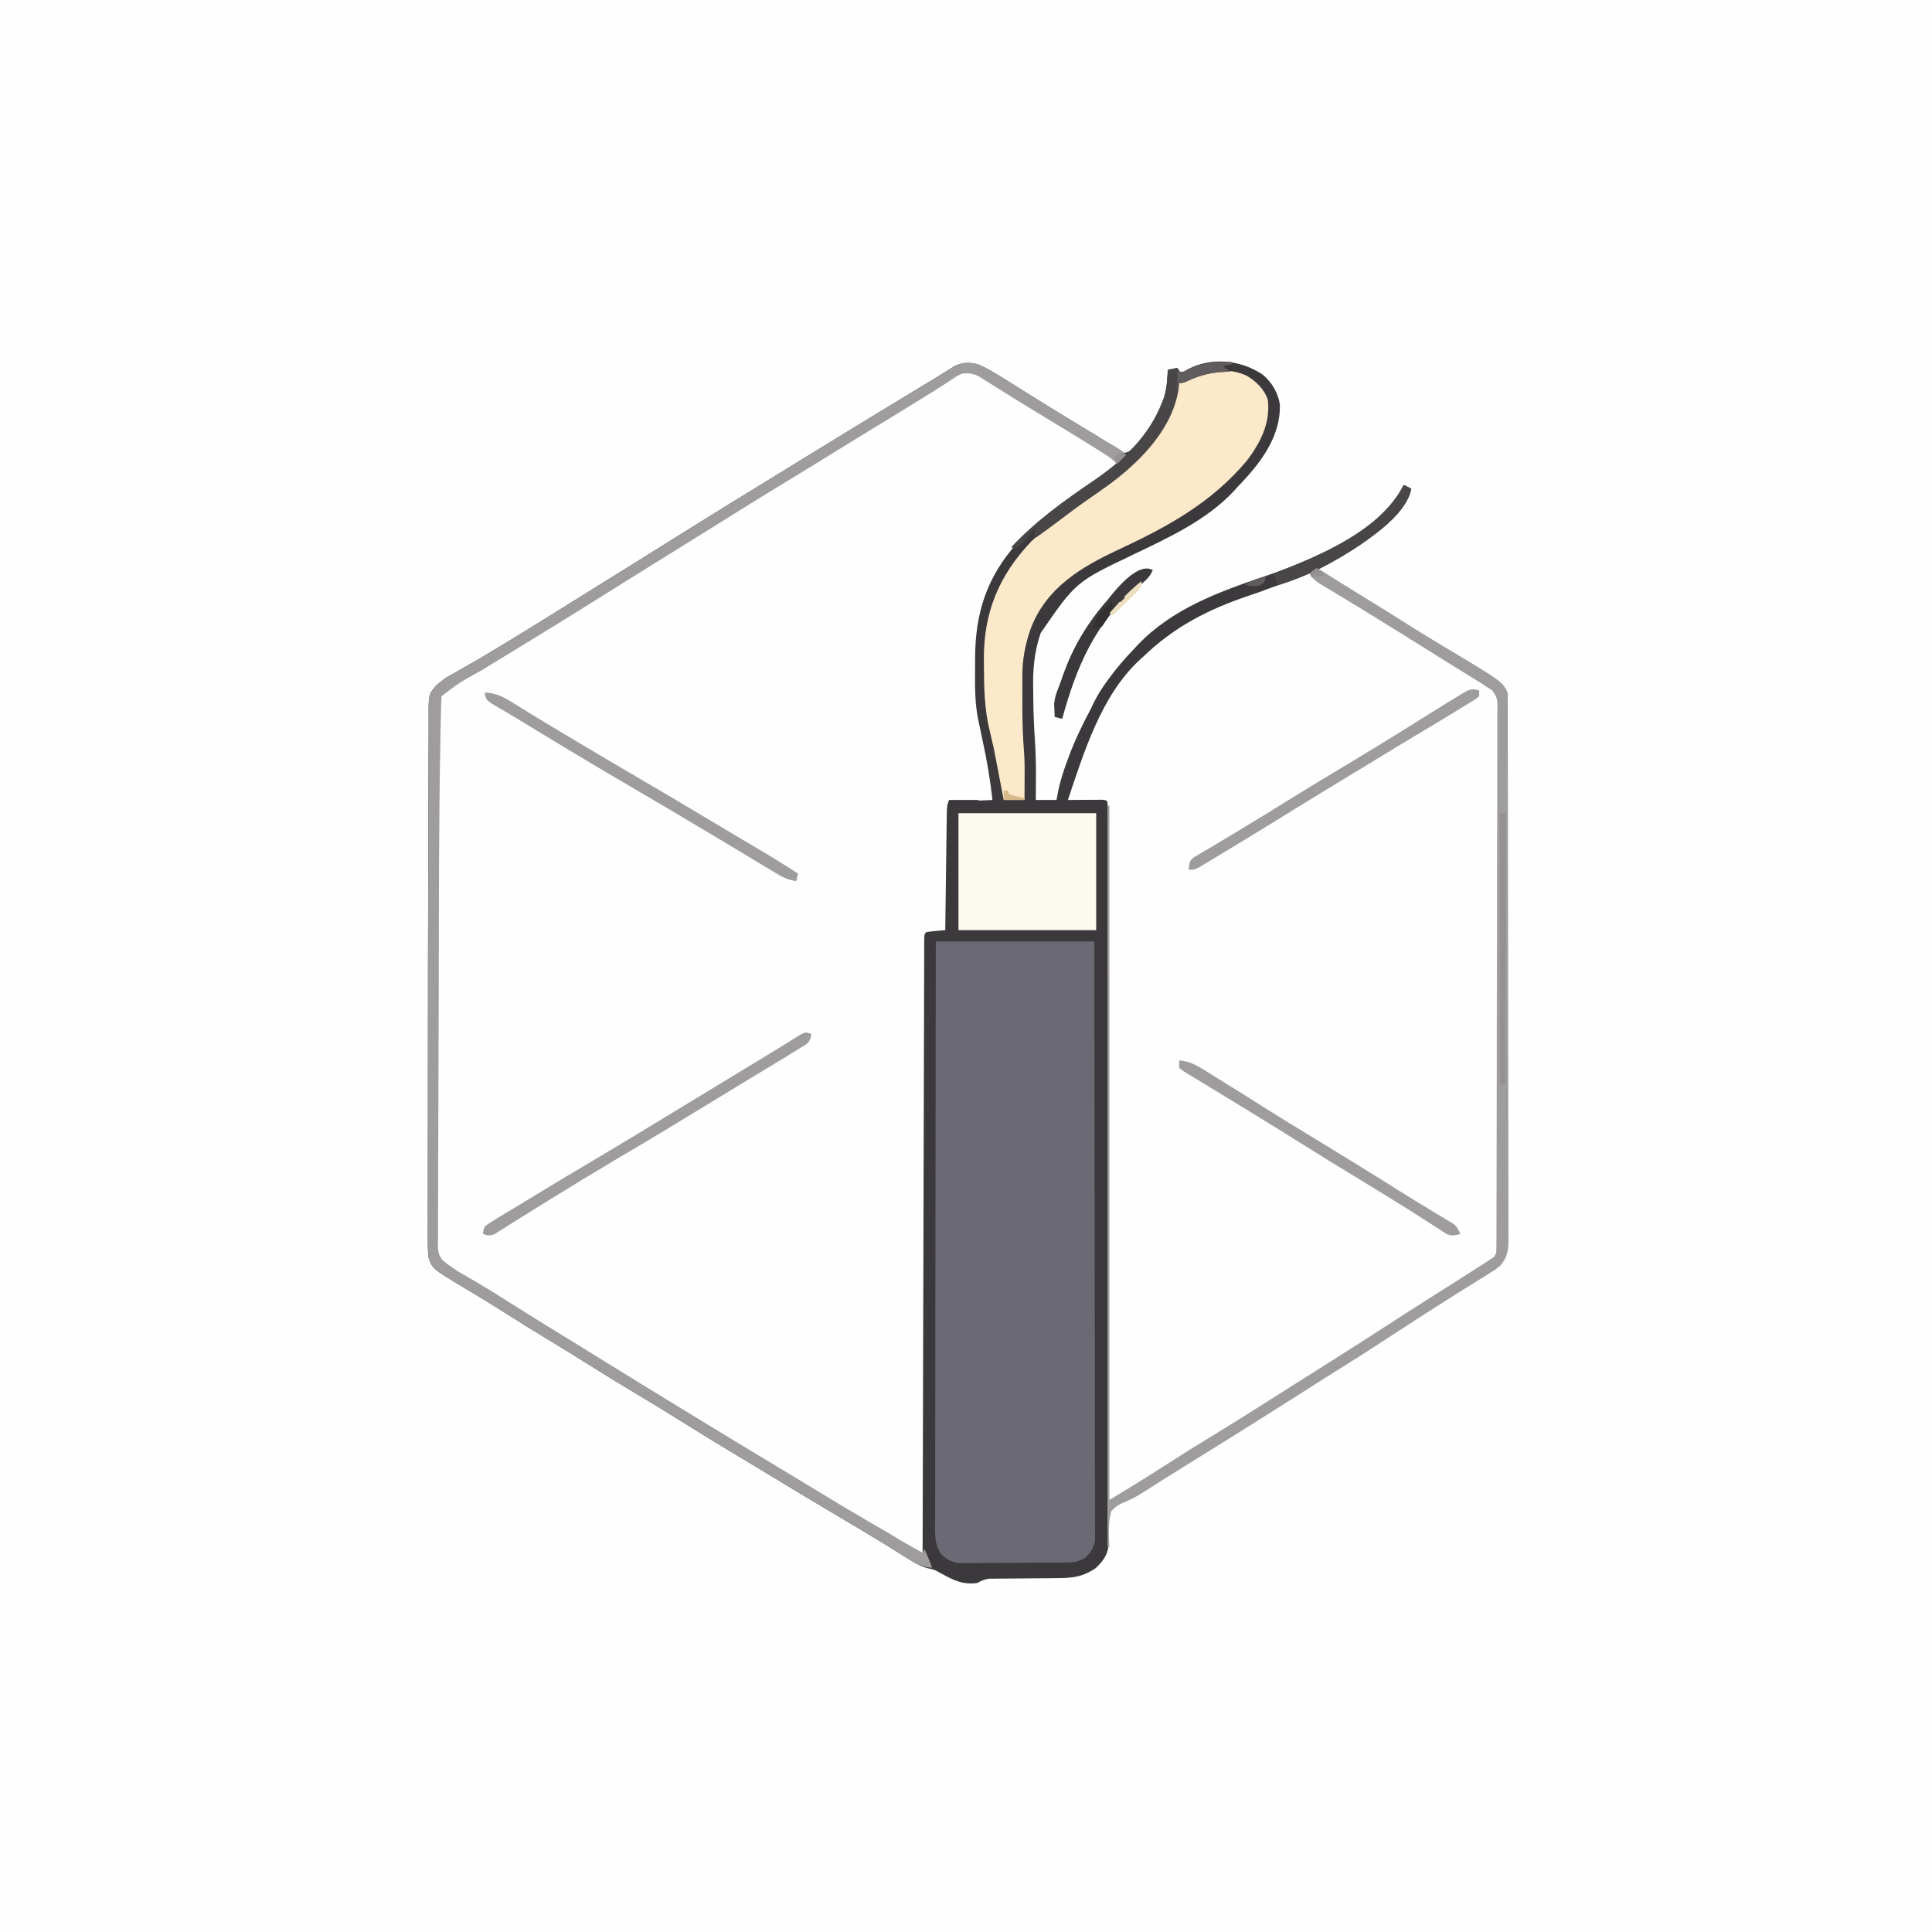 <svg version="1.1" xmlns="http://www.w3.org/2000/svg" width="1024" height="1024">
<rect width="100%" height="100%" fill="#808080" stroke="none"/>
<path d="M0 0 C337.92 0 675.84 0 1024 0 C1024 337.92 1024 675.84 1024 1024 C686.08 1024 348.16 1024 0 1024 C0 686.08 0 348.16 0 0 Z " fill="#FEFEFE" transform="translate(0,0)"/>
<path d="M0 0 C4.86 4.026 8.173 9.634 9.125 15.891 C9.548 32.23 -0.304 45.72 -11.059 57.164 C-12.141 58.297 -12.141 58.297 -13.246 59.453 C-13.824 60.105 -14.401 60.758 -14.996 61.43 C-29.39 77.045 -50.035 86.498 -68.871 95.516 C-99.039 109.923 -99.039 109.923 -117.681 136.992 C-121.176 147.368 -121.893 156.563 -121.621 167.453 C-121.605 168.979 -121.59 170.505 -121.578 172.031 C-121.498 179.292 -121.219 186.522 -120.727 193.766 C-120.259 200.675 -120.126 207.531 -120.184 214.453 C-120.188 215.526 -120.193 216.598 -120.197 217.703 C-120.209 220.286 -120.227 222.87 -120.246 225.453 C-116.616 225.453 -112.986 225.453 -109.246 225.453 C-108.991 224.022 -108.736 222.591 -108.473 221.117 C-107.342 215.485 -105.61 210.209 -103.621 204.828 C-103.272 203.875 -102.923 202.923 -102.563 201.941 C-99.378 193.443 -95.491 185.461 -91.246 177.453 C-90.598 176.115 -89.951 174.777 -89.305 173.438 C-87.373 169.563 -85.102 166.075 -82.559 162.578 C-82.124 161.976 -81.689 161.374 -81.24 160.753 C-77.256 155.321 -72.91 150.315 -68.246 145.453 C-67.528 144.684 -66.81 143.914 -66.07 143.121 C-47.859 124.133 -23.601 115.271 0.754 107.016 C25.797 98.483 61.921 84.119 74.754 58.453 C76.074 59.113 77.394 59.773 78.754 60.453 C76.559 72.541 61.89 83.032 52.38 89.751 C45.463 94.48 38.127 98.489 30.754 102.453 C33.464 105.335 36.113 107.463 39.508 109.484 C40.434 110.041 41.361 110.598 42.315 111.171 C43.801 112.053 43.801 112.053 45.316 112.953 C47.419 114.216 49.52 115.48 51.621 116.746 C52.665 117.374 53.709 118.003 54.784 118.65 C58.873 121.133 62.91 123.691 66.941 126.266 C74.266 130.929 81.666 135.463 89.094 139.959 C90.928 141.07 92.762 142.182 94.595 143.294 C95.188 143.653 95.78 144.012 96.39 144.382 C97.559 145.091 98.728 145.8 99.898 146.509 C102.41 148.033 104.923 149.555 107.438 151.074 C126.975 162.895 126.975 162.895 129.754 168.453 C129.851 170.079 129.885 171.708 129.888 173.336 C129.893 174.375 129.897 175.413 129.902 176.483 C129.901 178.207 129.901 178.207 129.901 179.966 C129.905 181.181 129.908 182.395 129.912 183.646 C129.921 187.028 129.926 190.41 129.929 193.791 C129.933 197.434 129.942 201.077 129.951 204.72 C129.971 213.523 129.981 222.326 129.99 231.129 C129.994 235.273 129.999 239.416 130.005 243.559 C130.022 257.33 130.036 271.1 130.043 284.87 C130.045 288.444 130.047 292.019 130.049 295.594 C130.05 296.482 130.05 297.371 130.051 298.286 C130.059 312.683 130.084 327.08 130.117 341.476 C130.15 356.25 130.168 371.024 130.171 385.798 C130.173 394.096 130.182 402.394 130.207 410.691 C130.229 417.758 130.237 424.824 130.227 431.89 C130.223 435.496 130.225 439.101 130.244 442.707 C130.265 446.615 130.255 450.523 130.242 454.432 C130.258 456.143 130.258 456.143 130.275 457.888 C130.224 464.055 129.928 467.785 125.754 472.453 C123.402 474.349 123.402 474.349 120.773 475.977 C119.787 476.597 118.801 477.217 117.785 477.856 C116.723 478.507 115.661 479.158 114.566 479.828 C112.874 480.888 111.181 481.948 109.489 483.009 C107.737 484.106 105.982 485.197 104.226 486.288 C98.828 489.646 93.48 493.083 88.129 496.516 C87.101 497.173 86.073 497.83 85.013 498.508 C77.879 503.073 70.779 507.69 63.691 512.328 C56.776 516.853 49.835 521.325 42.812 525.682 C37.161 529.188 31.549 532.753 25.941 536.328 C3.511 550.621 -19.012 564.765 -41.644 578.737 C-45.895 581.365 -50.135 584.008 -54.355 586.684 C-55.182 587.207 -56.009 587.73 -56.861 588.269 C-58.471 589.295 -60.077 590.329 -61.677 591.372 C-65.063 593.56 -68.316 595.58 -72.062 597.09 C-75.546 598.591 -77.753 599.581 -80.246 602.453 C-81.462 607.175 -81.247 611.93 -81.059 616.762 C-80.992 621.72 -82.473 625.38 -85.246 629.453 C-92.678 636.885 -99.466 637.893 -109.508 637.895 C-110.576 637.908 -111.644 637.921 -112.745 637.935 C-116.141 637.975 -119.537 637.997 -122.934 638.016 C-126.341 638.039 -129.748 638.068 -133.154 638.107 C-135.27 638.132 -137.386 638.147 -139.502 638.151 C-140.46 638.161 -141.418 638.171 -142.405 638.182 C-143.246 638.186 -144.086 638.19 -144.952 638.195 C-147.47 638.478 -149.02 639.285 -151.246 640.453 C-159.055 641.587 -164.132 638.863 -170.816 635.18 C-174.107 633.36 -174.107 633.36 -177.398 632.691 C-182.745 631.287 -187.267 628.026 -191.909 625.125 C-195.01 623.187 -198.127 621.278 -201.242 619.363 C-201.895 618.961 -202.547 618.559 -203.22 618.145 C-209.845 614.067 -216.534 610.1 -223.232 606.143 C-235.255 599.04 -247.226 591.857 -259.151 584.59 C-266.744 579.965 -274.363 575.386 -281.996 570.828 C-291.147 565.359 -300.204 559.754 -309.228 554.078 C-316.347 549.61 -323.527 545.257 -330.746 540.953 C-340.023 535.42 -349.211 529.762 -358.356 524.014 C-365.221 519.704 -372.126 515.465 -379.059 511.266 C-386.767 506.595 -394.418 501.847 -402.02 497.005 C-409.383 492.329 -416.844 487.819 -424.332 483.348 C-440.253 473.759 -440.253 473.759 -442.246 467.453 C-442.43 464.742 -442.512 462.136 -442.493 459.427 C-442.496 458.622 -442.498 457.818 -442.501 456.989 C-442.506 454.292 -442.498 451.594 -442.489 448.897 C-442.49 446.959 -442.492 445.02 -442.495 443.082 C-442.5 437.789 -442.492 432.497 -442.482 427.204 C-442.473 421.577 -442.475 415.949 -442.475 410.322 C-442.474 400.783 -442.466 391.245 -442.452 381.706 C-442.438 372.101 -442.431 362.496 -442.431 352.891 C-442.432 327.433 -442.406 301.976 -442.313 276.518 C-442.305 274.273 -442.297 272.028 -442.289 269.783 C-442.285 268.678 -442.281 267.574 -442.276 266.435 C-442.25 258.7 -442.239 250.964 -442.235 243.229 C-442.23 233.871 -442.204 224.513 -442.151 215.155 C-442.124 210.379 -442.107 205.604 -442.116 200.828 C-442.123 196.449 -442.103 192.072 -442.06 187.693 C-442.05 186.108 -442.049 184.524 -442.06 182.939 C-442.14 169.626 -442.14 169.626 -438.337 165.071 C-436.751 163.596 -436.751 163.596 -435.246 162.453 C-434.501 161.886 -433.757 161.319 -432.99 160.735 C-432.278 160.335 -431.566 159.935 -430.832 159.523 C-430.003 159.047 -429.175 158.571 -428.321 158.081 C-427.43 157.585 -426.539 157.089 -425.621 156.578 C-423.646 155.445 -421.672 154.309 -419.699 153.172 C-418.653 152.572 -417.607 151.973 -416.529 151.355 C-410.76 148.013 -405.066 144.545 -399.371 141.078 C-398.781 140.719 -398.191 140.361 -397.582 139.991 C-387.305 133.744 -377.094 127.393 -366.906 121 C-361.533 117.629 -356.143 114.287 -350.746 110.953 C-343.296 106.348 -335.86 101.722 -328.434 97.078 C-326.929 96.137 -326.929 96.137 -325.394 95.177 C-320.363 92.031 -315.333 88.881 -310.305 85.73 C-291.988 74.259 -273.59 62.924 -255.14 51.668 C-248.602 47.677 -242.08 43.659 -235.559 39.641 C-224.516 32.84 -213.451 26.079 -202.367 19.348 C-199.519 17.619 -196.672 15.889 -193.824 14.158 C-191.31 12.63 -188.795 11.103 -186.281 9.575 C-185.07 8.84 -183.86 8.105 -182.65 7.369 C-179.871 5.681 -177.09 3.995 -174.307 2.313 C-172.32 1.106 -170.341 -0.115 -168.371 -1.35 C-167.497 -1.893 -166.623 -2.437 -165.723 -2.996 C-164.969 -3.471 -164.216 -3.947 -163.44 -4.436 C-159.304 -6.53 -155.705 -6.588 -151.246 -5.547 C-146.616 -3.722 -142.46 -1.166 -138.246 1.453 C-137.429 1.958 -136.612 2.463 -135.77 2.983 C-130.813 6.054 -125.874 9.152 -120.941 12.262 C-112.728 17.425 -104.428 22.446 -96.127 27.466 C-95.028 28.131 -93.929 28.796 -92.797 29.48 C-91.185 30.447 -91.185 30.447 -89.542 31.433 C-87.218 32.857 -84.937 34.303 -82.666 35.805 C-82.079 36.186 -81.492 36.567 -80.888 36.959 C-79.256 38.022 -77.634 39.102 -76.012 40.182 C-73.38 41.758 -73.38 41.758 -71.008 40.796 C-60.958 33.139 -52.546 17.844 -50.832 5.461 C-50.762 4.51 -50.693 3.558 -50.621 2.578 C-50.546 1.611 -50.472 0.645 -50.395 -0.352 C-50.346 -1.076 -50.297 -1.8 -50.246 -2.547 C-48.596 -2.877 -46.946 -3.207 -45.246 -3.547 C-44.586 -2.557 -43.926 -1.567 -43.246 -0.547 C-41.761 -1.475 -41.761 -1.475 -40.246 -2.422 C-27.634 -9.521 -11.849 -7.947 0 0 Z " fill="#FEFEFE" transform="translate(669.246,198.547)"/>
<path d="M0 0 C3.188 1.469 6.103 3.309 9.062 5.188 C9.94 5.729 10.817 6.271 11.72 6.829 C13.568 7.973 15.413 9.122 17.253 10.277 C19.851 11.906 22.456 13.521 25.066 15.129 C28.494 17.242 31.917 19.362 35.336 21.488 C39.479 24.062 43.631 26.619 47.789 29.168 C48.367 29.523 48.946 29.878 49.542 30.243 C52.371 31.979 55.2 33.713 58.032 35.444 C61.029 37.284 64.017 39.138 67 41 C67.912 41.561 68.824 42.122 69.764 42.7 C70.589 43.223 71.415 43.746 72.266 44.285 C72.99 44.739 73.715 45.193 74.462 45.66 C74.969 46.102 75.477 46.545 76 47 C76 47.99 76 48.98 76 50 C74.662 51.283 74.662 51.283 72.773 52.566 C72.078 53.047 71.383 53.527 70.667 54.022 C69.911 54.53 69.154 55.039 68.375 55.562 C66.804 56.644 65.234 57.726 63.664 58.809 C62.481 59.617 62.481 59.617 61.274 60.441 C55.786 64.203 50.382 68.087 45 72 C44.449 72.399 43.897 72.798 43.329 73.209 C23.431 87.703 8.049 105.595 2 130 C-1.517 152.7 0.267 176.695 5.32 198.953 C6.43 203.926 7.365 208.931 8.312 213.938 C8.484 214.802 8.655 215.667 8.831 216.558 C8.986 217.352 9.141 218.147 9.301 218.965 C9.504 219.995 9.504 219.995 9.712 221.047 C10 223 10 223 10 227 C2.41 227.33 -5.18 227.66 -13 228 C-14.4 230.8 -14.164 233.153 -14.205 236.286 C-14.215 236.93 -14.225 237.574 -14.235 238.237 C-14.267 240.369 -14.292 242.501 -14.316 244.633 C-14.337 246.11 -14.358 247.587 -14.379 249.063 C-14.435 252.953 -14.484 256.843 -14.532 260.732 C-14.582 264.701 -14.638 268.669 -14.693 272.637 C-14.801 280.424 -14.902 288.212 -15 296 C-15.71 296.061 -16.421 296.121 -17.152 296.184 C-18.531 296.309 -18.531 296.309 -19.938 296.438 C-20.854 296.519 -21.771 296.6 -22.715 296.684 C-24.962 296.76 -24.962 296.76 -26 298 C-26.102 299.746 -26.134 301.496 -26.139 303.246 C-26.144 304.39 -26.15 305.535 -26.155 306.714 C-26.156 307.987 -26.157 309.26 -26.158 310.572 C-26.163 311.926 -26.168 313.28 -26.173 314.634 C-26.187 318.371 -26.194 322.109 -26.201 325.846 C-26.209 329.87 -26.222 333.894 -26.235 337.918 C-26.257 344.895 -26.275 351.873 -26.291 358.85 C-26.314 368.938 -26.342 379.027 -26.371 389.115 C-26.419 405.481 -26.462 421.846 -26.503 438.212 C-26.542 454.114 -26.583 470.016 -26.628 485.918 C-26.632 487.387 -26.632 487.387 -26.636 488.886 C-26.65 493.8 -26.663 498.713 -26.677 503.627 C-26.791 544.418 -26.898 585.209 -27 626 C-31.542 624.551 -35.246 622.821 -39.312 620.312 C-40.64 619.501 -41.968 618.69 -43.297 617.879 C-44.406 617.199 -44.406 617.199 -45.537 616.504 C-50.362 613.558 -55.214 610.657 -60.062 607.75 C-61.141 607.102 -62.219 606.455 -63.33 605.788 C-70.139 601.702 -76.968 597.652 -83.812 593.625 C-93.509 587.916 -103.131 582.087 -112.742 576.236 C-119.624 572.046 -126.52 567.881 -133.438 563.75 C-140.985 559.237 -148.473 554.633 -155.942 549.991 C-162.375 545.995 -168.837 542.051 -175.312 538.125 C-184.259 532.697 -193.144 527.175 -202.008 521.613 C-208.909 517.289 -215.848 513.033 -222.812 508.812 C-230.446 504.186 -238.03 499.493 -245.556 494.694 C-250.267 491.699 -255.012 488.765 -259.785 485.871 C-260.97 485.15 -262.155 484.429 -263.341 483.708 C-265.65 482.304 -267.965 480.909 -270.282 479.518 C-271.871 478.552 -271.871 478.552 -273.492 477.566 C-274.434 476.999 -275.376 476.431 -276.347 475.846 C-283.593 470.804 -283.593 470.804 -284.458 466.971 C-284.635 464.406 -284.647 461.884 -284.608 459.313 C-284.613 458.331 -284.618 457.349 -284.623 456.336 C-284.634 453.039 -284.608 449.742 -284.583 446.444 C-284.584 444.08 -284.586 441.715 -284.591 439.351 C-284.596 433.58 -284.578 427.81 -284.549 422.04 C-284.517 415.275 -284.513 408.51 -284.51 401.745 C-284.504 389.615 -284.475 377.486 -284.432 365.357 C-284.391 353.698 -284.362 342.038 -284.35 330.379 C-284.349 329.667 -284.349 328.955 -284.348 328.222 C-284.345 325.357 -284.342 322.493 -284.339 319.628 C-284.326 307.043 -284.303 294.459 -284.277 281.874 C-284.273 279.877 -284.27 277.879 -284.266 275.882 C-284.236 259.916 -284.174 243.951 -284.051 227.986 C-284.014 223.246 -283.988 218.506 -283.97 213.766 C-283.946 207.956 -283.897 202.147 -283.828 196.338 C-283.807 194.181 -283.793 192.025 -283.789 189.869 C-283.782 186.925 -283.744 183.983 -283.697 181.04 C-283.702 180.176 -283.707 179.312 -283.712 178.422 C-283.574 172.592 -283.574 172.592 -280.615 169.539 C-279.752 169.031 -278.889 168.523 -278 168 C-277.161 167.449 -276.322 166.898 -275.458 166.331 C-274.561 165.784 -273.663 165.236 -272.738 164.672 C-271.715 164.045 -270.693 163.419 -269.639 162.773 C-268.541 162.106 -267.443 161.438 -266.312 160.75 C-265.15 160.039 -263.988 159.328 -262.826 158.617 C-260.414 157.141 -258.002 155.667 -255.588 154.193 C-250.05 150.81 -244.526 147.404 -239 144 C-232.42 139.949 -225.839 135.901 -219.254 131.859 C-208.766 125.42 -198.297 118.957 -187.904 112.364 C-179.53 107.056 -171.094 101.849 -162.657 96.641 C-158.269 93.931 -153.885 91.215 -149.5 88.5 C-147.75 87.417 -146 86.333 -144.25 85.25 C-143.384 84.714 -142.518 84.178 -141.625 83.625 C-139 82 -136.375 80.375 -133.75 78.75 C-132.884 78.214 -132.018 77.678 -131.125 77.125 C-129.374 76.041 -127.622 74.957 -125.871 73.873 C-121.519 71.18 -117.168 68.484 -112.82 65.785 C-102.846 59.596 -92.84 53.464 -82.804 47.376 C-75.77 43.1 -68.784 38.752 -61.812 34.375 C-52.75 28.687 -43.618 23.131 -34.43 17.648 C-30.583 15.353 -26.755 13.032 -22.938 10.688 C-21.935 10.073 -20.932 9.458 -19.898 8.824 C-17.903 7.568 -15.93 6.277 -13.977 4.957 C-13.015 4.311 -12.053 3.665 -11.062 3 C-10.228 2.423 -9.394 1.845 -8.535 1.25 C-5.249 -0.37 -3.644 -0.574 0 0 Z " fill="#FEFEFE" transform="translate(516,197)"/>
<path d="M0 0 C4.86 4.026 8.173 9.634 9.125 15.891 C9.548 32.23 -0.304 45.72 -11.059 57.164 C-12.141 58.297 -12.141 58.297 -13.246 59.453 C-13.824 60.105 -14.401 60.758 -14.996 61.43 C-29.39 77.045 -50.035 86.498 -68.871 95.516 C-99.039 109.923 -99.039 109.923 -117.681 136.992 C-121.176 147.368 -121.893 156.563 -121.621 167.453 C-121.605 168.979 -121.59 170.505 -121.578 172.031 C-121.498 179.292 -121.219 186.522 -120.727 193.766 C-120.259 200.675 -120.126 207.531 -120.184 214.453 C-120.188 215.526 -120.193 216.598 -120.197 217.703 C-120.209 220.286 -120.227 222.87 -120.246 225.453 C-116.616 225.453 -112.986 225.453 -109.246 225.453 C-108.991 224.022 -108.736 222.591 -108.473 221.117 C-107.342 215.485 -105.61 210.209 -103.621 204.828 C-103.272 203.875 -102.923 202.923 -102.563 201.941 C-99.378 193.443 -95.491 185.461 -91.246 177.453 C-90.598 176.115 -89.951 174.777 -89.305 173.438 C-87.373 169.563 -85.102 166.075 -82.559 162.578 C-82.124 161.976 -81.689 161.374 -81.24 160.753 C-77.256 155.321 -72.91 150.315 -68.246 145.453 C-67.528 144.684 -66.81 143.914 -66.07 143.121 C-47.859 124.133 -23.601 115.271 0.754 107.016 C25.797 98.483 61.921 84.119 74.754 58.453 C76.074 59.113 77.394 59.773 78.754 60.453 C76.6 72.311 61.974 83.056 52.688 89.556 C38.527 99.137 24.249 106.66 7.914 111.755 C5.171 112.642 2.49 113.662 -0.202 114.692 C-2.389 115.506 -4.591 116.257 -6.805 116.996 C-28.552 124.29 -46.62 133.433 -63.246 149.453 C-63.904 150.047 -64.561 150.642 -65.238 151.254 C-85.633 170.192 -94.654 200.011 -103.246 225.453 C-102.645 225.448 -102.045 225.443 -101.426 225.437 C-98.72 225.417 -96.014 225.403 -93.309 225.391 C-92.363 225.382 -91.418 225.374 -90.443 225.365 C-89.544 225.362 -88.645 225.359 -87.719 225.355 C-86.886 225.35 -86.053 225.345 -85.196 225.34 C-83.246 225.453 -83.246 225.453 -82.246 226.453 C-82.145 228.558 -82.115 230.667 -82.112 232.775 C-82.11 233.446 -82.107 234.118 -82.105 234.809 C-82.098 237.087 -82.099 239.365 -82.099 241.643 C-82.096 243.281 -82.092 244.919 -82.088 246.557 C-82.078 251.081 -82.074 255.605 -82.071 260.129 C-82.067 265 -82.058 269.871 -82.049 274.741 C-82.029 286.516 -82.019 298.29 -82.01 310.064 C-82.006 315.604 -82.001 321.143 -81.995 326.683 C-81.978 345.089 -81.964 363.496 -81.957 381.903 C-81.955 386.683 -81.953 391.463 -81.951 396.243 C-81.95 397.431 -81.95 398.619 -81.949 399.843 C-81.941 419.097 -81.916 438.35 -81.883 457.603 C-81.85 477.353 -81.832 497.104 -81.829 516.854 C-81.827 527.95 -81.818 539.046 -81.793 550.141 C-81.771 559.59 -81.763 569.039 -81.773 578.487 C-81.777 583.31 -81.775 588.133 -81.756 592.956 C-81.738 597.37 -81.739 601.783 -81.755 606.197 C-81.757 607.795 -81.753 609.393 -81.741 610.991 C-81.726 613.162 -81.735 615.331 -81.751 617.502 C-81.75 618.708 -81.749 619.914 -81.748 621.157 C-82.503 626.152 -84.949 629.226 -88.559 632.641 C-95.569 637.369 -101.213 637.894 -109.508 637.895 C-110.576 637.908 -111.644 637.921 -112.745 637.935 C-116.141 637.975 -119.537 637.997 -122.934 638.016 C-126.341 638.039 -129.748 638.068 -133.154 638.107 C-135.27 638.132 -137.386 638.147 -139.502 638.151 C-140.46 638.161 -141.418 638.171 -142.405 638.182 C-143.246 638.186 -144.086 638.19 -144.952 638.195 C-147.47 638.478 -149.02 639.285 -151.246 640.453 C-159.055 641.587 -164.132 638.863 -170.816 635.18 C-174.107 633.36 -174.107 633.36 -177.398 632.691 C-182.745 631.287 -187.267 628.026 -191.909 625.125 C-195.01 623.187 -198.127 621.278 -201.242 619.363 C-201.895 618.961 -202.547 618.559 -203.22 618.145 C-209.845 614.067 -216.534 610.1 -223.232 606.143 C-235.255 599.04 -247.226 591.857 -259.151 584.59 C-266.744 579.965 -274.363 575.386 -281.996 570.828 C-291.147 565.359 -300.204 559.754 -309.228 554.078 C-316.347 549.61 -323.527 545.257 -330.746 540.953 C-340.023 535.42 -349.211 529.762 -358.356 524.014 C-365.221 519.704 -372.126 515.465 -379.059 511.266 C-386.767 506.595 -394.418 501.847 -402.02 497.005 C-409.383 492.329 -416.844 487.819 -424.332 483.348 C-440.253 473.759 -440.253 473.759 -442.246 467.453 C-442.43 464.742 -442.512 462.136 -442.493 459.427 C-442.496 458.622 -442.498 457.818 -442.501 456.989 C-442.506 454.292 -442.498 451.594 -442.489 448.897 C-442.49 446.959 -442.492 445.02 -442.495 443.082 C-442.5 437.789 -442.492 432.497 -442.482 427.204 C-442.473 421.577 -442.475 415.949 -442.475 410.322 C-442.474 400.783 -442.466 391.245 -442.452 381.706 C-442.438 372.101 -442.431 362.496 -442.431 352.891 C-442.432 327.433 -442.406 301.976 -442.313 276.518 C-442.305 274.273 -442.297 272.028 -442.289 269.783 C-442.285 268.678 -442.281 267.574 -442.276 266.435 C-442.25 258.7 -442.239 250.964 -442.235 243.229 C-442.23 233.871 -442.204 224.513 -442.151 215.155 C-442.124 210.379 -442.107 205.604 -442.116 200.828 C-442.123 196.449 -442.103 192.072 -442.06 187.693 C-442.05 186.108 -442.049 184.524 -442.06 182.939 C-442.14 169.626 -442.14 169.626 -438.337 165.071 C-436.751 163.596 -436.751 163.596 -435.246 162.453 C-434.501 161.886 -433.757 161.319 -432.99 160.735 C-432.278 160.335 -431.566 159.935 -430.832 159.523 C-430.003 159.047 -429.175 158.571 -428.321 158.081 C-427.43 157.585 -426.539 157.089 -425.621 156.578 C-423.646 155.445 -421.672 154.309 -419.699 153.172 C-418.653 152.572 -417.607 151.973 -416.529 151.355 C-410.76 148.013 -405.066 144.545 -399.371 141.078 C-398.781 140.719 -398.191 140.361 -397.582 139.991 C-387.305 133.744 -377.094 127.393 -366.906 121 C-361.533 117.629 -356.143 114.287 -350.746 110.953 C-343.296 106.348 -335.86 101.722 -328.434 97.078 C-326.929 96.137 -326.929 96.137 -325.394 95.177 C-320.363 92.031 -315.333 88.881 -310.305 85.73 C-291.988 74.259 -273.59 62.924 -255.14 51.668 C-248.602 47.677 -242.08 43.659 -235.559 39.641 C-224.516 32.84 -213.451 26.079 -202.367 19.348 C-199.519 17.619 -196.672 15.889 -193.824 14.158 C-191.31 12.63 -188.795 11.103 -186.281 9.575 C-185.07 8.84 -183.86 8.105 -182.65 7.369 C-179.871 5.681 -177.09 3.995 -174.307 2.313 C-172.32 1.106 -170.341 -0.115 -168.371 -1.35 C-167.497 -1.893 -166.623 -2.437 -165.723 -2.996 C-164.969 -3.471 -164.216 -3.947 -163.44 -4.436 C-159.304 -6.53 -155.705 -6.588 -151.246 -5.547 C-146.616 -3.722 -142.46 -1.166 -138.246 1.453 C-137.429 1.958 -136.612 2.463 -135.77 2.983 C-130.813 6.054 -125.874 9.152 -120.941 12.262 C-112.728 17.425 -104.428 22.446 -96.127 27.466 C-95.028 28.131 -93.929 28.796 -92.797 29.48 C-91.185 30.447 -91.185 30.447 -89.542 31.433 C-87.218 32.857 -84.937 34.303 -82.666 35.805 C-82.079 36.186 -81.492 36.567 -80.888 36.959 C-79.256 38.022 -77.634 39.102 -76.012 40.182 C-73.38 41.758 -73.38 41.758 -71.008 40.796 C-60.958 33.139 -52.546 17.844 -50.832 5.461 C-50.762 4.51 -50.693 3.558 -50.621 2.578 C-50.546 1.611 -50.472 0.645 -50.395 -0.352 C-50.346 -1.076 -50.297 -1.8 -50.246 -2.547 C-48.596 -2.877 -46.946 -3.207 -45.246 -3.547 C-44.586 -2.557 -43.926 -1.567 -43.246 -0.547 C-41.761 -1.475 -41.761 -1.475 -40.246 -2.422 C-27.634 -9.521 -11.849 -7.947 0 0 Z M-164.809 1.641 C-165.958 2.382 -167.108 3.123 -168.258 3.863 C-168.89 4.276 -169.522 4.689 -170.173 5.114 C-174.118 7.663 -178.125 10.112 -182.121 12.578 C-183.012 13.13 -183.903 13.682 -184.821 14.251 C-192.408 18.949 -200.03 23.589 -207.658 28.221 C-214.04 32.101 -220.401 36.014 -226.746 39.953 C-234.056 44.492 -241.391 48.987 -248.746 53.453 C-264.677 63.132 -280.502 72.979 -296.304 82.867 C-302.774 86.914 -309.255 90.942 -315.746 94.953 C-323.196 99.558 -330.632 104.185 -338.059 108.828 C-339.059 109.454 -340.06 110.08 -341.092 110.724 C-346.161 113.895 -351.228 117.069 -356.293 120.246 C-366.964 126.936 -377.668 133.564 -388.435 140.098 C-395.403 144.328 -402.358 148.579 -409.302 152.849 C-410.936 153.854 -412.57 154.857 -414.205 155.861 C-419.28 158.984 -424.344 162.126 -429.387 165.301 C-430.274 165.859 -431.161 166.417 -432.075 166.992 C-434.329 168.408 -434.329 168.408 -436.246 170.453 C-436.492 173.43 -436.612 176.319 -436.647 179.3 C-436.665 180.224 -436.684 181.147 -436.702 182.098 C-436.761 185.2 -436.805 188.302 -436.847 191.404 C-436.884 193.616 -436.922 195.828 -436.96 198.041 C-437.623 238.729 -437.659 279.427 -437.743 320.12 C-437.749 322.988 -437.755 325.855 -437.761 328.722 C-437.763 329.434 -437.764 330.146 -437.766 330.88 C-437.792 342.538 -437.849 354.196 -437.917 365.853 C-437.988 377.925 -438.028 389.996 -438.039 402.067 C-438.047 408.806 -438.067 415.544 -438.122 422.282 C-438.173 428.578 -438.186 434.874 -438.169 441.17 C-438.17 443.477 -438.184 445.783 -438.213 448.089 C-438.251 451.236 -438.239 454.379 -438.215 457.526 C-438.237 458.437 -438.26 459.348 -438.283 460.287 C-438.208 464.165 -438.024 466.522 -435.486 469.561 C-433.479 471.342 -431.454 472.93 -429.246 474.453 C-428.44 475.016 -427.634 475.579 -426.803 476.159 C-426.128 476.549 -425.453 476.938 -424.758 477.34 C-423.98 477.796 -423.202 478.253 -422.4 478.724 C-421.586 479.191 -420.772 479.659 -419.934 480.141 C-418.147 481.19 -416.362 482.24 -414.578 483.293 C-413.683 483.82 -412.788 484.347 -411.866 484.89 C-407.904 487.254 -404.011 489.722 -400.121 492.203 C-389.279 499.1 -378.322 505.807 -367.372 512.531 C-362.824 515.328 -358.284 518.14 -353.746 520.953 C-334.987 532.576 -316.186 544.13 -297.323 555.584 C-294.575 557.254 -291.827 558.924 -289.08 560.595 C-277.374 567.713 -265.663 574.822 -253.904 581.854 C-249.077 584.743 -244.264 587.655 -239.461 590.582 C-226.754 598.325 -214.011 605.978 -201.103 613.381 C-197.796 615.29 -194.531 617.266 -191.262 619.238 C-186.059 622.849 -186.059 622.849 -180.246 624.453 C-180.244 623.759 -180.243 623.066 -180.241 622.351 C-180.138 581.284 -180.03 540.216 -179.915 499.148 C-179.901 494.223 -179.887 489.297 -179.874 484.371 C-179.871 483.391 -179.868 482.41 -179.866 481.4 C-179.821 465.499 -179.781 449.599 -179.741 433.698 C-179.701 417.395 -179.657 401.093 -179.609 384.79 C-179.58 374.722 -179.554 364.654 -179.531 354.586 C-179.515 347.691 -179.496 340.797 -179.473 333.903 C-179.461 329.919 -179.45 325.935 -179.443 321.951 C-179.436 318.31 -179.426 314.669 -179.411 311.028 C-179.404 309.075 -179.403 307.121 -179.401 305.167 C-179.396 304.022 -179.39 302.878 -179.385 301.699 C-179.381 300.205 -179.381 300.205 -179.377 298.68 C-179.246 296.453 -179.246 296.453 -178.246 295.453 C-176.564 295.22 -174.875 295.04 -173.184 294.891 C-171.805 294.765 -171.805 294.765 -170.398 294.637 C-169.688 294.576 -168.978 294.516 -168.246 294.453 C-168.236 293.631 -168.225 292.808 -168.215 291.961 C-168.117 284.221 -168.014 276.481 -167.907 268.741 C-167.852 264.761 -167.798 260.782 -167.749 256.802 C-167.701 252.964 -167.649 249.125 -167.593 245.287 C-167.573 243.82 -167.554 242.354 -167.537 240.888 C-167.513 238.838 -167.483 236.788 -167.451 234.739 C-167.436 233.571 -167.42 232.403 -167.404 231.199 C-167.246 228.453 -167.246 228.453 -166.246 226.453 C-158.656 226.123 -151.066 225.793 -143.246 225.453 C-144.365 214.873 -146.128 204.629 -148.393 194.232 C-149.028 191.309 -149.642 188.383 -150.246 185.453 C-150.541 184.085 -150.541 184.085 -150.841 182.688 C-152.461 174.338 -152.519 166.132 -152.452 157.661 C-152.434 155.259 -152.431 152.857 -152.432 150.455 C-152.38 126.579 -146.327 107.427 -130.246 89.453 C-129.493 88.606 -128.74 87.759 -127.965 86.887 C-116.335 74.557 -101.724 65.322 -87.762 55.855 C-84.214 53.447 -80.728 50.957 -77.246 48.453 C-77.62 46.093 -77.851 44.8 -79.679 43.196 C-80.294 42.838 -80.909 42.481 -81.543 42.113 C-82.593 41.489 -82.593 41.489 -83.664 40.853 C-84.434 40.412 -85.203 39.97 -85.996 39.516 C-87.658 38.532 -89.32 37.548 -90.98 36.562 C-91.85 36.051 -92.719 35.54 -93.615 35.014 C-97.864 32.493 -102.053 29.877 -106.246 27.266 C-108.002 26.177 -109.759 25.088 -111.516 24 C-112.43 23.433 -113.345 22.867 -114.288 22.283 C-119.264 19.205 -124.245 16.134 -129.228 13.066 C-130.882 12.047 -132.536 11.028 -134.189 10.009 C-136.239 8.748 -138.29 7.491 -140.345 6.239 C-142.253 5.064 -144.147 3.868 -146.026 2.648 C-153.229 -1.945 -157.304 -3.311 -164.809 1.641 Z " fill="#3C393D" transform="translate(669.246,198.547)"/>
<path d="M0 0 C27.72 0 55.44 0 84 0 C84.066 40.681 84.122 81.362 84.153 122.043 C84.157 126.843 84.161 131.644 84.165 136.444 C84.166 137.4 84.166 138.355 84.167 139.34 C84.18 154.824 84.204 170.308 84.231 185.792 C84.259 201.674 84.276 217.557 84.282 233.439 C84.286 243.243 84.299 253.047 84.324 262.851 C84.34 269.57 84.344 276.288 84.341 283.007 C84.339 286.886 84.342 290.765 84.358 294.644 C84.375 298.846 84.369 303.048 84.361 307.25 C84.37 308.481 84.378 309.711 84.387 310.979 C84.381 312.104 84.375 313.228 84.369 314.387 C84.37 315.357 84.371 316.328 84.373 317.327 C83.804 321.403 82.069 324.065 79 326.75 C75.255 329.091 72.105 329.139 67.788 329.177 C66.506 329.19 65.224 329.203 63.904 329.216 C62.502 329.224 61.101 329.232 59.699 329.238 C58.992 329.242 58.285 329.246 57.557 329.251 C53.816 329.271 50.074 329.286 46.332 329.295 C42.475 329.306 38.619 329.341 34.762 329.38 C31.79 329.407 28.817 329.415 25.844 329.418 C24.423 329.423 23.002 329.435 21.58 329.453 C19.587 329.478 17.594 329.474 15.6 329.47 C14.468 329.476 13.336 329.482 12.169 329.488 C8.155 328.87 6.094 327.615 3 325 C-1.074 319.214 -0.409 312.953 -0.361 306.168 C-0.363 304.86 -0.366 303.552 -0.369 302.205 C-0.375 298.581 -0.363 294.958 -0.348 291.334 C-0.335 287.424 -0.34 283.515 -0.342 279.605 C-0.343 272.832 -0.334 266.06 -0.317 259.288 C-0.293 249.497 -0.285 239.705 -0.281 229.914 C-0.275 214.028 -0.255 198.142 -0.226 182.256 C-0.199 166.825 -0.178 151.393 -0.165 135.962 C-0.164 135.011 -0.163 134.059 -0.162 133.079 C-0.158 128.307 -0.155 123.535 -0.151 118.762 C-0.12 79.175 -0.065 39.587 0 0 Z " fill="#6A6974" transform="translate(496,499)"/>
<path d="M0 0 C5.248 3.106 9.427 7.094 11.375 12.938 C12.764 25.143 7.519 35.368 0.375 44.938 C-18.295 67.295 -41.62 80.05 -67.68 92.189 C-87.673 101.513 -105.97 112.383 -114.273 133.969 C-117.269 142.466 -118.782 150.331 -118.758 159.344 C-118.759 160.146 -118.76 160.947 -118.761 161.773 C-118.761 163.468 -118.76 165.162 -118.755 166.856 C-118.75 169.402 -118.755 171.947 -118.762 174.492 C-118.765 182.956 -118.538 191.316 -117.848 199.757 C-117.496 204.777 -117.517 209.783 -117.562 214.812 C-117.567 215.799 -117.572 216.785 -117.576 217.801 C-117.588 220.18 -117.606 222.559 -117.625 224.938 C-121.255 224.938 -124.885 224.938 -128.625 224.938 C-128.786 224.103 -128.947 223.269 -129.112 222.409 C-129.593 219.918 -130.074 217.427 -130.556 214.936 C-131.109 212.073 -131.656 209.209 -132.198 206.344 C-133.851 197.543 -133.851 197.543 -135.914 188.832 C-138.912 177.18 -139.05 165.592 -139.125 153.625 C-139.136 152.765 -139.146 151.905 -139.157 151.019 C-139.393 126.084 -131.508 106.328 -114.125 88 C-104.586 78.772 -93.476 71.189 -82.664 63.54 C-76.514 59.178 -70.526 54.63 -64.625 49.938 C-63.824 49.306 -63.024 48.674 -62.199 48.023 C-50.026 37.861 -40.604 24.487 -37.25 8.875 C-36.147 4.386 -36.147 4.386 -33.879 2.438 C-31.805 1.371 -29.854 0.621 -27.625 -0.062 C-26.708 -0.413 -25.792 -0.764 -24.848 -1.125 C-17.064 -3.389 -7.432 -3.434 0 0 Z " fill="#FCE9CA" transform="translate(660.625,199.062)"/>
<path d="M0 0 C4.63 1.825 8.786 4.381 13 7 C13.817 7.505 14.634 8.01 15.476 8.53 C20.433 11.601 25.372 14.699 30.305 17.809 C38.519 22.972 46.818 27.993 55.119 33.013 C57.311 34.339 59.501 35.668 61.689 37 C64.024 38.41 66.365 39.801 68.721 41.176 C69.925 41.89 71.128 42.603 72.332 43.316 C73.962 44.269 73.962 44.269 75.624 45.24 C76.8 46.111 76.8 46.111 78 47 C78 47.99 78 48.98 78 50 C76 51.687 76 51.687 74 53 C73.576 52.553 73.153 52.106 72.717 51.645 C71.061 50.059 69.471 48.898 67.535 47.68 C66.832 47.236 66.13 46.792 65.406 46.335 C64.632 45.853 63.859 45.371 63.062 44.875 C62.238 44.358 61.414 43.841 60.565 43.308 C52.009 37.962 43.372 32.747 34.739 27.527 C25.533 21.956 16.395 16.286 7.286 10.557 C6.354 9.971 5.422 9.385 4.461 8.781 C3.644 8.266 2.827 7.751 1.986 7.221 C-1.597 5.018 -3.751 4.655 -8 5 C-10.793 6.267 -10.793 6.267 -13.562 8.188 C-14.712 8.929 -15.862 9.67 -17.012 10.41 C-17.644 10.823 -18.276 11.235 -18.927 11.661 C-22.872 14.209 -26.879 16.659 -30.875 19.125 C-32.211 19.953 -32.211 19.953 -33.574 20.798 C-41.162 25.496 -48.784 30.136 -56.412 34.768 C-62.794 38.647 -69.155 42.56 -75.5 46.5 C-82.81 51.039 -90.145 55.534 -97.5 60 C-113.431 69.679 -129.256 79.525 -145.058 89.414 C-151.528 93.461 -158.009 97.488 -164.5 101.5 C-171.95 106.105 -179.386 110.731 -186.812 115.375 C-187.813 116.001 -188.814 116.627 -189.845 117.271 C-194.915 120.442 -199.982 123.616 -205.047 126.793 C-215.718 133.483 -226.422 140.111 -237.189 146.645 C-244.157 150.875 -251.112 155.126 -258.056 159.396 C-259.69 160.4 -261.324 161.404 -262.958 162.408 C-274.047 168.473 -274.047 168.473 -284 176 C-284.159 178.923 -284.252 181.823 -284.304 184.748 C-284.334 186.135 -284.334 186.135 -284.365 187.55 C-284.429 190.662 -284.486 193.774 -284.541 196.886 C-284.562 197.971 -284.582 199.057 -284.604 200.175 C-285.396 242.017 -285.374 283.871 -285.445 325.719 C-285.45 328.587 -285.455 331.456 -285.46 334.324 C-285.461 335.036 -285.463 335.749 -285.464 336.483 C-285.485 348.148 -285.535 359.813 -285.594 371.477 C-285.655 383.554 -285.69 395.631 -285.699 407.708 C-285.705 414.451 -285.723 421.192 -285.771 427.935 C-285.814 434.233 -285.825 440.531 -285.81 446.83 C-285.81 449.139 -285.823 451.447 -285.848 453.755 C-285.88 456.902 -285.87 460.046 -285.849 463.193 C-285.868 464.107 -285.888 465.021 -285.908 465.963 C-285.846 469.579 -285.803 472.014 -283.467 474.881 C-281.71 476.411 -279.952 477.732 -278 479 C-277.231 479.525 -276.463 480.051 -275.671 480.592 C-274.991 480.987 -274.31 481.382 -273.609 481.789 C-272.828 482.249 -272.047 482.709 -271.242 483.183 C-270.419 483.659 -269.597 484.135 -268.75 484.625 C-266.955 485.683 -265.16 486.743 -263.367 487.805 C-262.466 488.338 -261.564 488.871 -260.636 489.421 C-256.672 491.796 -252.771 494.266 -248.875 496.75 C-238.033 503.647 -227.076 510.354 -216.126 517.078 C-211.578 519.875 -207.038 522.686 -202.5 525.5 C-183.741 537.123 -164.94 548.677 -146.077 560.131 C-143.328 561.801 -140.581 563.471 -137.834 565.142 C-126.128 572.26 -114.416 579.369 -102.658 586.401 C-97.831 589.29 -93.018 592.201 -88.215 595.129 C-75.505 602.873 -62.76 610.528 -49.848 617.932 C-46.59 619.815 -43.375 621.769 -40.156 623.719 C-36.486 625.9 -32.747 627.955 -29 630 C-28.67 629.34 -28.34 628.68 -28 628 C-25.125 634.625 -25.125 634.625 -24 638 C-28.605 637.473 -31.666 636.3 -35.586 633.852 C-37.204 632.853 -37.204 632.853 -38.855 631.834 C-39.427 631.475 -39.999 631.116 -40.587 630.747 C-43.052 629.2 -45.53 627.675 -48.008 626.148 C-49.322 625.339 -50.635 624.529 -51.948 623.717 C-58.578 619.624 -65.278 615.651 -71.987 611.689 C-84.011 604.588 -95.981 597.403 -107.905 590.137 C-115.498 585.512 -123.117 580.933 -130.75 576.375 C-139.901 570.905 -148.958 565.301 -157.981 559.625 C-165.101 555.157 -172.281 550.804 -179.5 546.5 C-188.777 540.967 -197.965 535.309 -207.11 529.561 C-213.975 525.251 -220.879 521.012 -227.812 516.812 C-235.521 512.142 -243.172 507.394 -250.774 502.552 C-258.137 497.876 -265.598 493.365 -273.086 488.895 C-289.007 479.306 -289.007 479.306 -291 473 C-291.184 470.289 -291.266 467.683 -291.247 464.974 C-291.25 464.169 -291.252 463.365 -291.255 462.536 C-291.26 459.838 -291.252 457.141 -291.243 454.444 C-291.244 452.505 -291.246 450.567 -291.249 448.629 C-291.254 443.336 -291.246 438.044 -291.236 432.751 C-291.227 427.124 -291.229 421.496 -291.229 415.869 C-291.228 406.33 -291.219 396.792 -291.206 387.253 C-291.192 377.648 -291.185 368.043 -291.185 358.438 C-291.186 332.98 -291.16 307.523 -291.067 282.065 C-291.059 279.82 -291.051 277.575 -291.042 275.33 C-291.038 274.225 -291.034 273.12 -291.03 271.982 C-291.004 264.247 -290.993 256.511 -290.989 248.776 C-290.984 239.417 -290.958 230.06 -290.905 220.701 C-290.878 215.926 -290.861 211.151 -290.869 206.375 C-290.877 201.996 -290.857 197.618 -290.814 193.24 C-290.804 191.655 -290.803 190.071 -290.814 188.486 C-290.894 175.172 -290.894 175.172 -287.091 170.618 C-285.505 169.143 -285.505 169.143 -284 168 C-283.255 167.433 -282.511 166.866 -281.744 166.282 C-281.032 165.882 -280.32 165.482 -279.586 165.07 C-278.757 164.594 -277.929 164.118 -277.075 163.627 C-276.184 163.132 -275.293 162.636 -274.375 162.125 C-272.4 160.991 -270.426 159.856 -268.453 158.719 C-267.407 158.119 -266.361 157.52 -265.283 156.902 C-259.514 153.559 -253.82 150.092 -248.125 146.625 C-247.535 146.266 -246.944 145.908 -246.336 145.538 C-236.059 139.291 -225.848 132.94 -215.66 126.547 C-210.287 123.175 -204.897 119.833 -199.5 116.5 C-192.05 111.895 -184.614 107.269 -177.188 102.625 C-175.683 101.684 -175.683 101.684 -174.148 100.724 C-169.117 97.577 -164.087 94.428 -159.059 91.277 C-140.742 79.806 -122.343 68.471 -103.894 57.215 C-97.356 53.224 -90.834 49.205 -84.312 45.188 C-73.27 38.387 -62.205 31.626 -51.121 24.895 C-48.273 23.166 -45.425 21.436 -42.578 19.705 C-40.064 18.177 -37.549 16.65 -35.035 15.122 C-33.824 14.387 -32.614 13.652 -31.404 12.916 C-28.625 11.228 -25.844 9.541 -23.061 7.86 C-21.074 6.653 -19.095 5.432 -17.125 4.197 C-15.814 3.382 -15.814 3.382 -14.477 2.551 C-13.723 2.076 -12.97 1.6 -12.194 1.111 C-8.058 -0.983 -4.459 -1.041 0 0 Z " fill="#9F9C9D" transform="translate(518,193)"/>
<path d="M0 0 C24.09 0 48.18 0 73 0 C73 20.46 73 40.92 73 62 C48.91 62 24.82 62 0 62 C0 41.54 0 21.08 0 0 Z " fill="#FBFAEF" transform="translate(508,431)"/>
<path d="M0 0 C0.649 0.416 1.298 0.832 1.967 1.261 C9.096 5.817 16.285 10.269 23.5 14.688 C31.326 19.487 39.129 24.321 46.875 29.25 C53.256 33.307 59.695 37.25 66.188 41.125 C98.104 60.209 98.104 60.209 101 66 C101.097 67.625 101.131 69.255 101.134 70.883 C101.139 71.922 101.143 72.96 101.148 74.03 C101.148 75.179 101.147 76.329 101.147 77.513 C101.151 78.728 101.155 79.942 101.158 81.193 C101.167 84.575 101.172 87.956 101.175 91.338 C101.179 94.981 101.188 98.624 101.197 102.267 C101.217 111.07 101.227 119.873 101.236 128.676 C101.24 132.82 101.245 136.963 101.251 141.106 C101.268 154.876 101.282 168.646 101.289 182.417 C101.291 185.991 101.293 189.566 101.295 193.141 C101.296 194.029 101.296 194.918 101.297 195.833 C101.305 210.23 101.33 224.627 101.363 239.023 C101.396 253.797 101.414 268.571 101.417 283.345 C101.419 291.643 101.428 299.941 101.453 308.238 C101.475 315.304 101.483 322.37 101.474 329.437 C101.469 333.042 101.471 336.648 101.49 340.254 C101.511 344.162 101.501 348.07 101.488 351.979 C101.499 353.119 101.51 354.26 101.521 355.435 C101.471 361.601 101.174 365.332 97 370 C94.648 371.896 94.648 371.896 92.02 373.523 C91.033 374.144 90.047 374.764 89.031 375.403 C87.969 376.053 86.907 376.704 85.812 377.375 C84.12 378.435 82.427 379.495 80.735 380.556 C78.983 381.653 77.228 382.744 75.472 383.834 C70.074 387.193 64.726 390.63 59.375 394.062 C58.347 394.72 57.319 395.377 56.259 396.055 C49.125 400.62 42.025 405.237 34.938 409.875 C28.022 414.4 21.081 418.872 14.058 423.229 C8.407 426.735 2.795 430.3 -2.812 433.875 C-25.243 448.167 -47.766 462.312 -70.398 476.283 C-74.649 478.911 -78.888 481.555 -83.109 484.23 C-84.349 485.015 -84.349 485.015 -85.615 485.816 C-87.225 486.842 -88.831 487.876 -90.43 488.918 C-93.817 491.107 -97.07 493.127 -100.816 494.637 C-104.318 496.146 -106.501 497.105 -109 500 C-110.683 506.187 -110.33 512.657 -110 519 C-110.33 519 -110.66 519 -111 519 C-111 389.31 -111 259.62 -111 126 C-110.67 126 -110.34 126 -110 126 C-110 247.44 -110 368.88 -110 494 C-92.178 483.164 -92.178 483.164 -74.629 471.973 C-67.743 467.514 -60.724 463.269 -53.731 458.982 C-44.86 453.541 -36.047 448.015 -27.262 442.436 C-23.346 439.95 -19.422 437.476 -15.5 435 C-13.909 433.995 -12.318 432.99 -10.727 431.984 C-7.639 430.034 -4.551 428.087 -1.461 426.141 C15.397 415.518 32.186 404.787 48.898 393.937 C54.01 390.624 59.157 387.369 64.312 384.125 C71.27 379.739 78.211 375.329 85.125 370.875 C86.433 370.04 86.433 370.04 87.767 369.188 C88.969 368.41 88.969 368.41 90.195 367.617 C90.907 367.159 91.619 366.702 92.352 366.23 C94.145 365.084 94.145 365.084 95 363 C95.098 361.383 95.133 359.762 95.137 358.142 C95.142 357.11 95.147 356.077 95.152 355.013 C95.153 353.298 95.153 353.298 95.154 351.549 C95.158 350.341 95.163 349.134 95.167 347.89 C95.178 344.527 95.185 341.164 95.189 337.802 C95.195 334.179 95.207 330.557 95.218 326.934 C95.242 318.182 95.257 309.429 95.27 300.676 C95.273 298.206 95.277 295.735 95.281 293.264 C95.307 277.93 95.329 262.596 95.341 247.262 C95.344 243.709 95.347 240.157 95.35 236.604 C95.351 235.721 95.352 234.838 95.352 233.928 C95.365 219.614 95.398 205.3 95.44 190.986 C95.482 176.3 95.506 161.615 95.511 146.929 C95.515 138.679 95.526 130.429 95.559 122.18 C95.587 115.156 95.598 108.133 95.587 101.109 C95.582 97.523 95.585 93.938 95.609 90.353 C95.636 86.47 95.624 82.588 95.608 78.705 C95.622 77.566 95.636 76.427 95.65 75.254 C95.739 69.239 95.739 69.239 92.611 64.368 C91.319 63.691 91.319 63.691 90 63 C88.817 62.211 88.817 62.211 87.61 61.407 C86.37 60.639 86.37 60.639 85.105 59.855 C84.163 59.269 83.22 58.683 82.249 58.078 C81.238 57.454 80.228 56.83 79.188 56.188 C77.012 54.836 74.836 53.484 72.66 52.133 C71.55 51.445 70.441 50.757 69.297 50.048 C65.211 47.51 61.134 44.956 57.058 42.401 C47.605 36.477 38.126 30.597 28.625 24.75 C27.542 24.083 26.458 23.415 25.342 22.728 C20.385 19.679 15.421 16.645 10.43 13.652 C9.59 13.147 8.75 12.641 7.884 12.12 C6.344 11.194 4.8 10.274 3.252 9.36 C0.068 7.444 -1.908 6.138 -4 3 C-2.68 2.01 -1.36 1.02 0 0 Z " fill="#9F9C9D" transform="translate(698,301)"/>
<path d="M0 0 C0.649 0.416 1.298 0.832 1.967 1.261 C9.096 5.817 16.285 10.269 23.5 14.688 C31.326 19.487 39.129 24.321 46.875 29.25 C53.256 33.307 59.695 37.25 66.188 41.125 C98.104 60.209 98.104 60.209 101 66 C101.096 67.634 101.128 69.272 101.129 70.909 C101.133 71.967 101.136 73.024 101.139 74.113 C101.137 75.299 101.135 76.485 101.133 77.707 C101.135 79.626 101.135 79.626 101.137 81.584 C101.14 85.219 101.135 88.854 101.129 92.488 C101.125 94.811 101.123 97.134 101.122 99.457 C101.09 157.305 100.483 215.154 100 273 C99.01 273.33 98.02 273.66 97 274 C97.001 272.414 97.001 272.414 97.001 270.797 C97.009 245.092 96.982 219.387 96.92 193.682 C96.89 181.251 96.872 168.821 96.88 156.39 C96.887 145.557 96.873 134.724 96.834 123.891 C96.814 118.154 96.804 112.417 96.82 106.679 C96.834 101.28 96.82 95.883 96.785 90.484 C96.777 88.501 96.779 86.518 96.793 84.535 C96.809 81.83 96.789 79.127 96.759 76.422 C96.78 75.241 96.78 75.241 96.801 74.037 C96.739 71.116 96.611 68.738 94.702 66.431 C92.923 64.871 92.923 64.871 90 63 C89.174 62.437 88.348 61.874 87.497 61.293 C86.675 60.787 85.854 60.28 85.008 59.758 C84.068 59.175 83.129 58.591 82.161 57.99 C81.159 57.375 80.157 56.759 79.125 56.125 C76.958 54.783 74.792 53.44 72.625 52.098 C71.522 51.416 70.418 50.734 69.281 50.032 C65.198 47.504 61.129 44.954 57.061 42.403 C47.608 36.477 38.127 30.597 28.625 24.75 C27 23.749 27 23.749 25.342 22.728 C20.385 19.679 15.421 16.645 10.43 13.652 C9.59 13.147 8.75 12.641 7.884 12.12 C6.344 11.194 4.8 10.274 3.252 9.36 C0.068 7.444 -1.908 6.138 -4 3 C-2.68 2.01 -1.36 1.02 0 0 Z " fill="#9F9C9D" transform="translate(698,301)"/>
<path d="M0 0 C-0.366 2.506 -0.671 3.708 -2.594 5.415 C-3.648 6.07 -3.648 6.07 -4.723 6.738 C-5.539 7.252 -6.355 7.766 -7.196 8.295 C-8.121 8.858 -9.047 9.42 -10 10 C-11.014 10.626 -12.029 11.251 -13.074 11.896 C-16.519 14.009 -19.977 16.1 -23.438 18.188 C-25.33 19.332 -27.223 20.478 -29.115 21.623 C-30.363 22.379 -31.611 23.134 -32.859 23.889 C-37.582 26.744 -42.294 29.617 -47 32.5 C-65.821 44.014 -84.681 55.45 -103.696 66.642 C-113.703 72.54 -123.609 78.596 -133.5 84.688 C-134.606 85.367 -135.713 86.047 -136.853 86.747 C-142.469 90.198 -148.071 93.668 -153.648 97.18 C-155.724 98.474 -157.799 99.768 -159.875 101.062 C-160.837 101.676 -161.8 102.29 -162.791 102.923 C-163.682 103.475 -164.574 104.028 -165.492 104.598 C-166.269 105.088 -167.046 105.578 -167.847 106.082 C-170.38 107.162 -171.468 106.958 -174 106 C-173.895 104.262 -173.895 104.262 -173 102 C-170.918 100.422 -168.931 99.123 -166.688 97.812 C-165.993 97.393 -165.299 96.974 -164.583 96.542 C-162.979 95.573 -161.372 94.611 -159.762 93.652 C-156.715 91.83 -153.685 89.981 -150.656 88.129 C-137.88 80.321 -125.038 72.632 -112.145 65.019 C-100.542 58.158 -89.027 51.155 -77.516 44.141 C-72.263 40.941 -67.004 37.751 -61.745 34.559 C-58.847 32.8 -55.949 31.041 -53.051 29.281 C-52.476 28.932 -51.901 28.583 -51.309 28.224 C-46.432 25.263 -41.557 22.301 -36.682 19.338 C-33.67 17.507 -30.656 15.678 -27.641 13.852 C-22.751 10.891 -17.865 7.926 -13.016 4.898 C-12.309 4.461 -11.602 4.024 -10.874 3.574 C-9.108 2.481 -7.349 1.378 -5.59 0.273 C-3 -1 -3 -1 0 0 Z " fill="#9F9C9D" transform="translate(430,548)"/>
<path d="M0 0 C6.409 0.391 10.511 2.727 15.875 6.125 C17.656 7.223 19.437 8.321 21.219 9.418 C22.626 10.293 22.626 10.293 24.062 11.185 C29.136 14.32 34.258 17.375 39.375 20.438 C40.435 21.073 41.495 21.709 42.586 22.364 C55.386 30.041 68.236 37.629 81.117 45.168 C82.037 45.706 82.037 45.706 82.975 46.256 C83.593 46.617 84.211 46.979 84.848 47.352 C94.959 53.27 105.061 59.2 115.094 65.251 C120.367 68.428 125.656 71.579 130.953 74.715 C131.659 75.133 132.365 75.551 133.093 75.982 C135.941 77.669 138.79 79.356 141.64 81.039 C149.853 85.889 157.995 90.81 166 96 C165.67 97.32 165.34 98.64 165 100 C160.747 99.412 157.797 97.925 154.133 95.719 C153.008 95.047 151.883 94.374 150.725 93.682 C149.525 92.955 148.325 92.227 147.125 91.5 C145.886 90.756 144.648 90.014 143.408 89.271 C139.934 87.189 136.467 85.095 133 83 C131.612 82.166 130.225 81.332 128.836 80.5 C127.167 79.5 125.498 78.499 123.831 77.496 C108.592 68.334 93.266 59.316 77.919 50.336 C65.898 43.302 53.914 36.213 42 29 C40.892 28.329 39.783 27.658 38.642 26.967 C34.948 24.73 31.255 22.49 27.562 20.25 C26.981 19.897 26.4 19.545 25.801 19.181 C22.988 17.474 20.177 15.763 17.372 14.045 C15.024 12.621 12.671 11.223 10.296 9.846 C9.696 9.492 9.096 9.138 8.477 8.773 C6.811 7.791 5.138 6.82 3.465 5.851 C1 4 1 4 0.143 1.767 C0.096 1.184 0.049 0.601 0 0 Z " fill="#9F9C9D" transform="translate(257,367)"/>
<path d="M0 0 C0 0.99 0 1.98 0 3 C-1.427 4.252 -1.427 4.252 -3.453 5.496 C-4.207 5.966 -4.961 6.435 -5.737 6.919 C-6.566 7.42 -7.396 7.921 -8.25 8.438 C-9.536 9.231 -9.536 9.231 -10.849 10.042 C-13.558 11.708 -16.277 13.356 -19 15 C-20.234 15.746 -20.234 15.746 -21.492 16.507 C-25.587 18.979 -29.689 21.437 -33.797 23.887 C-40.177 27.696 -46.521 31.566 -52.866 35.435 C-58.222 38.7 -63.58 41.96 -68.945 45.211 C-79.489 51.6 -90.029 57.993 -100.5 64.5 C-108.826 69.672 -117.186 74.785 -125.562 79.875 C-126.146 80.23 -126.73 80.585 -127.332 80.951 C-131.214 83.313 -135.105 85.66 -139 88 C-140.123 88.681 -141.245 89.362 -142.402 90.063 C-144.011 91.026 -144.011 91.026 -145.652 92.008 C-146.61 92.584 -147.568 93.161 -148.554 93.754 C-151 95 -151 95 -154 95 C-153.497 90.456 -153.497 90.456 -151.324 88.461 C-150.596 88.032 -149.867 87.603 -149.117 87.16 C-148.292 86.662 -147.466 86.164 -146.615 85.65 C-145.711 85.126 -144.807 84.602 -143.875 84.062 C-142.937 83.501 -141.999 82.94 -141.033 82.361 C-139.04 81.168 -137.043 79.982 -135.042 78.801 C-130.166 75.914 -125.336 72.953 -120.5 70 C-118.566 68.825 -116.633 67.651 -114.699 66.477 C-109.218 63.14 -103.763 59.762 -98.312 56.375 C-91.616 52.216 -84.891 48.109 -78.125 44.062 C-62.867 34.938 -47.683 25.702 -32.625 16.25 C-28.753 13.828 -24.878 11.412 -21 9 C-20.129 8.457 -19.258 7.913 -18.36 7.354 C-15.999 5.888 -13.627 4.441 -11.25 3 C-10.565 2.572 -9.88 2.145 -9.174 1.704 C-5.638 -0.411 -3.927 -1.307 0 0 Z " fill="#9F9C9D" transform="translate(784,366)"/>
<path d="M0 0 C4.791 0.526 7.956 1.87 12.043 4.395 C12.885 4.909 12.885 4.909 13.744 5.435 C15.564 6.551 17.376 7.682 19.188 8.812 C20.456 9.594 21.724 10.375 22.993 11.156 C30.72 15.917 38.405 20.747 46.063 25.619 C52.974 30.01 59.965 34.264 66.964 38.511 C83.807 48.731 100.583 59.061 117.264 69.542 C122.185 72.631 127.121 75.688 132.098 78.688 C133.07 79.277 134.042 79.867 135.044 80.474 C136.884 81.588 138.729 82.693 140.579 83.79 C141.396 84.286 142.213 84.782 143.055 85.293 C143.771 85.721 144.488 86.149 145.226 86.591 C147.248 88.197 148.026 89.633 149 92 C146.198 92.809 144.587 93.237 141.838 92.126 C141.118 91.659 140.398 91.192 139.656 90.711 C138.833 90.188 138.01 89.666 137.163 89.127 C136.284 88.549 135.405 87.971 134.5 87.375 C132.602 86.162 130.703 84.95 128.805 83.738 C127.838 83.114 126.87 82.49 125.874 81.846 C121.491 79.031 117.059 76.297 112.625 73.562 C111.332 72.762 111.332 72.762 110.013 71.944 C103.593 67.969 97.144 64.042 90.688 60.125 C82.818 55.349 74.987 50.514 67.188 45.625 C49.344 34.44 31.401 23.416 13.383 12.515 C11.662 11.472 9.945 10.424 8.232 9.369 C6.843 8.517 5.445 7.68 4.033 6.865 C2.359 5.859 2.359 5.859 0 4 C0 2.68 0 1.36 0 0 Z " fill="#9F9C9D" transform="translate(625,562)"/>
<path d="M0 0 C0 0.33 0 0.66 0 1 C-1.65 1.33 -3.3 1.66 -5 2 C-3.68 2.99 -2.36 3.98 -1 5 C-1.799 5.014 -2.598 5.028 -3.422 5.043 C-10.96 5.37 -16.8 6.745 -23.637 9.941 C-26 11 -26 11 -28 11 C-28.082 11.928 -28.165 12.856 -28.25 13.812 C-31.336 34.777 -47.738 51.744 -64 64 C-68.165 67.047 -72.396 69.997 -76.637 72.938 C-81.707 76.467 -86.637 80.173 -91.56 83.904 C-95.658 87.008 -99.804 90.028 -104 93 C-104.33 92.34 -104.66 91.68 -105 91 C-104.505 90.01 -104.505 90.01 -104 89 C-104.66 89 -105.32 89 -106 89 C-106.255 89.593 -106.51 90.186 -106.773 90.797 C-108.118 93.212 -109.492 94.512 -111.625 96.25 C-112.572 97.031 -112.572 97.031 -113.539 97.828 C-114.021 98.215 -114.503 98.602 -115 99 C-115.66 98.67 -116.32 98.34 -117 98 C-103.996 84.041 -89.157 73.462 -73.446 62.77 C-57.548 51.903 -44.116 39.316 -37 21 C-36.587 20.01 -36.175 19.02 -35.75 18 C-34.599 13.394 -34.32 8.728 -34 4 C-31.525 3.505 -31.525 3.505 -29 3 C-28.01 4.485 -28.01 4.485 -27 6 C-26.01 5.381 -25.02 4.762 -24 4.125 C-16.187 -0.273 -8.766 -0.263 0 0 Z " fill="#494647" transform="translate(653,192)"/>
<path d="M0 0 C0.763 0.206 1.526 0.413 2.312 0.625 C0.747 4.974 -2.648 7.267 -6.125 10.062 C-28.227 28.535 -38.286 52.349 -45.688 79.625 C-47.008 79.295 -48.327 78.965 -49.688 78.625 C-49.77 77.126 -49.828 75.626 -49.875 74.125 C-49.91 73.29 -49.945 72.454 -49.98 71.594 C-49.655 68.293 -48.731 65.734 -47.506 62.673 C-46.752 60.787 -46.088 58.865 -45.434 56.941 C-40.136 41.745 -32.317 28.699 -21.688 16.625 C-21.178 15.984 -20.669 15.344 -20.145 14.684 C-16.006 9.502 -6.894 -0.962 0 0 Z " fill="#3C393D" transform="translate(608.688,301.375)"/>
<path d="M0 0 C1.32 0.66 2.64 1.32 4 2 C1.846 13.859 -12.778 24.597 -22.062 31.1 C-36.239 40.697 -50.468 48.398 -67 53 C-67.66 51.02 -68.32 49.04 -69 47 C-68.372 46.755 -67.745 46.509 -67.098 46.257 C-44.098 37.183 -11.964 23.929 0 0 Z " fill="#494647" transform="translate(744,257)"/>
<path d="M0 0 C0.99 0 1.98 0 3 0 C3 47.19 3 94.38 3 143 C2.01 143.33 1.02 143.66 0 144 C0 96.48 0 48.96 0 0 Z " fill="#969191" transform="translate(795,431)"/>
<path d="M0 0 C0.99 0 1.98 0 3 0 C3 21.12 3 42.24 3 64 C2.67 64 2.34 64 2 64 C1.67 53.44 1.34 42.88 1 32 C0.67 32 0.34 32 0 32 C0 21.44 0 10.88 0 0 Z " fill="#969191" transform="translate(795,431)"/>
<path d="M0 0 C1.078 0.009 2.155 0.018 3.266 0.027 C4.085 0.039 4.905 0.051 5.75 0.062 C5.75 0.393 5.75 0.722 5.75 1.062 C4.1 1.393 2.45 1.722 0.75 2.062 C2.07 3.053 3.39 4.042 4.75 5.062 C3.951 5.077 3.152 5.091 2.328 5.105 C-5.21 5.433 -11.05 6.807 -17.887 10.004 C-20.25 11.062 -20.25 11.062 -22.25 11.062 C-22.58 12.382 -22.91 13.702 -23.25 15.062 C-23.25 11.762 -23.25 8.463 -23.25 5.062 C-22.26 5.062 -21.27 5.062 -20.25 5.062 C-18.586 4.465 -16.941 3.813 -15.312 3.125 C-9.919 0.855 -5.89 -0.064 0 0 Z " fill="#605B5D" transform="translate(647.25,191.938)"/>
<path d="M0 0 C1 3 1 3 0.375 4.75 C-0.856 6.765 -2.084 8.773 -3.375 10.75 C-3.974 11.67 -3.974 11.67 -4.586 12.609 C-6 14 -6 14 -10 14 C-8.388 8.268 -4.121 4.121 0 0 Z " fill="#323030" transform="translate(589,319)"/>
<path d="M0 0 C0 3 0 3 -1.377 4.718 C-2.005 5.33 -2.634 5.943 -3.281 6.574 C-3.958 7.241 -4.635 7.908 -5.332 8.596 C-6.047 9.286 -6.763 9.976 -7.5 10.688 C-8.573 11.74 -8.573 11.74 -9.668 12.814 C-11.439 14.55 -13.216 16.278 -15 18 C-15.66 17.67 -16.32 17.34 -17 17 C-15.297 15.1 -13.588 13.205 -11.875 11.312 C-11.401 10.782 -10.926 10.252 -10.438 9.705 C-7.185 6.123 -3.78 3.023 0 0 Z " fill="#ECDFC0" transform="translate(605,308)"/>
<path d="M0 0 C3.96 0 7.92 0 12 0 C12 0.33 12 0.66 12 1 C10.35 1.33 8.7 1.66 7 2 C8.32 2.99 9.64 3.98 11 5 C6.71 5 2.42 5 -2 5 C-1.34 3.35 -0.68 1.7 0 0 Z " fill="#605B5D" transform="translate(641,192)"/>
<path d="M0 0 C0 4.264 -2.333 5.8 -5 9 C-5 9.99 -5 10.98 -5 12 C-5.66 12.66 -6.32 13.32 -7 14 C-7.99 13.67 -8.98 13.34 -10 13 C-9.34 12.34 -8.68 11.68 -8 11 C-8 10.01 -8 9.02 -8 8 C-5.526 4.724 -3.425 2.283 0 0 Z " fill="#3C393D" transform="translate(601,305)"/>
<path d="M0 0 C5.28 0 10.56 0 16 0 C12.423 1.789 10.748 2.315 6.938 2.625 C6.08 2.7 5.223 2.775 4.34 2.852 C2.563 2.964 0.781 3 -1 3 C-0.67 2.01 -0.34 1.02 0 0 Z " fill="#3C393D" transform="translate(503,424)"/>
<path d="M0 0 C-0.66 1.32 -1.32 2.64 -2 4 C-3.32 4 -4.64 4 -6 4 C-6 3.34 -6 2.68 -6 2 C-7.98 2.33 -9.96 2.66 -12 3 C-7.918 -0.353 -5.148 -1.655 0 0 Z " fill="#605B5D" transform="translate(641,194)"/>
<path d="M0 0 C0.66 0 1.32 0 2 0 C2.33 0.66 2.66 1.32 3 2 C4.888 2.685 4.888 2.685 7.062 3.125 C7.796 3.293 8.529 3.46 9.285 3.633 C9.851 3.754 10.417 3.875 11 4 C11 4.33 11 4.66 11 5 C7.37 5 3.74 5 0 5 C0 3.35 0 1.7 0 0 Z " fill="#D8B98C" transform="translate(532,419)"/>
<path d="M0 0 C-1 3 -1 3 -3.25 4.25 C-6.282 5.077 -8.011 4.854 -11 4 C-7.611 1.741 -4.152 0 0 0 Z " fill="#605B5D" transform="translate(671,306)"/>
<path d="M0 0 C1.32 1.32 2.64 2.64 4 4 C1.69 4.33 -0.62 4.66 -3 5 C-3 4.01 -3 3.02 -3 2 C-2.01 1.34 -1.02 0.68 0 0 Z " fill="#969191" transform="translate(698,301)"/>
<path d="M0 0 C0.99 0.33 1.98 0.66 3 1 C1.35 2.65 -0.3 4.3 -2 6 C-2.33 4.68 -2.66 3.36 -3 2 C-2.01 1.34 -1.02 0.68 0 0 Z " fill="#969191" transform="translate(594,240)"/>
</svg>
